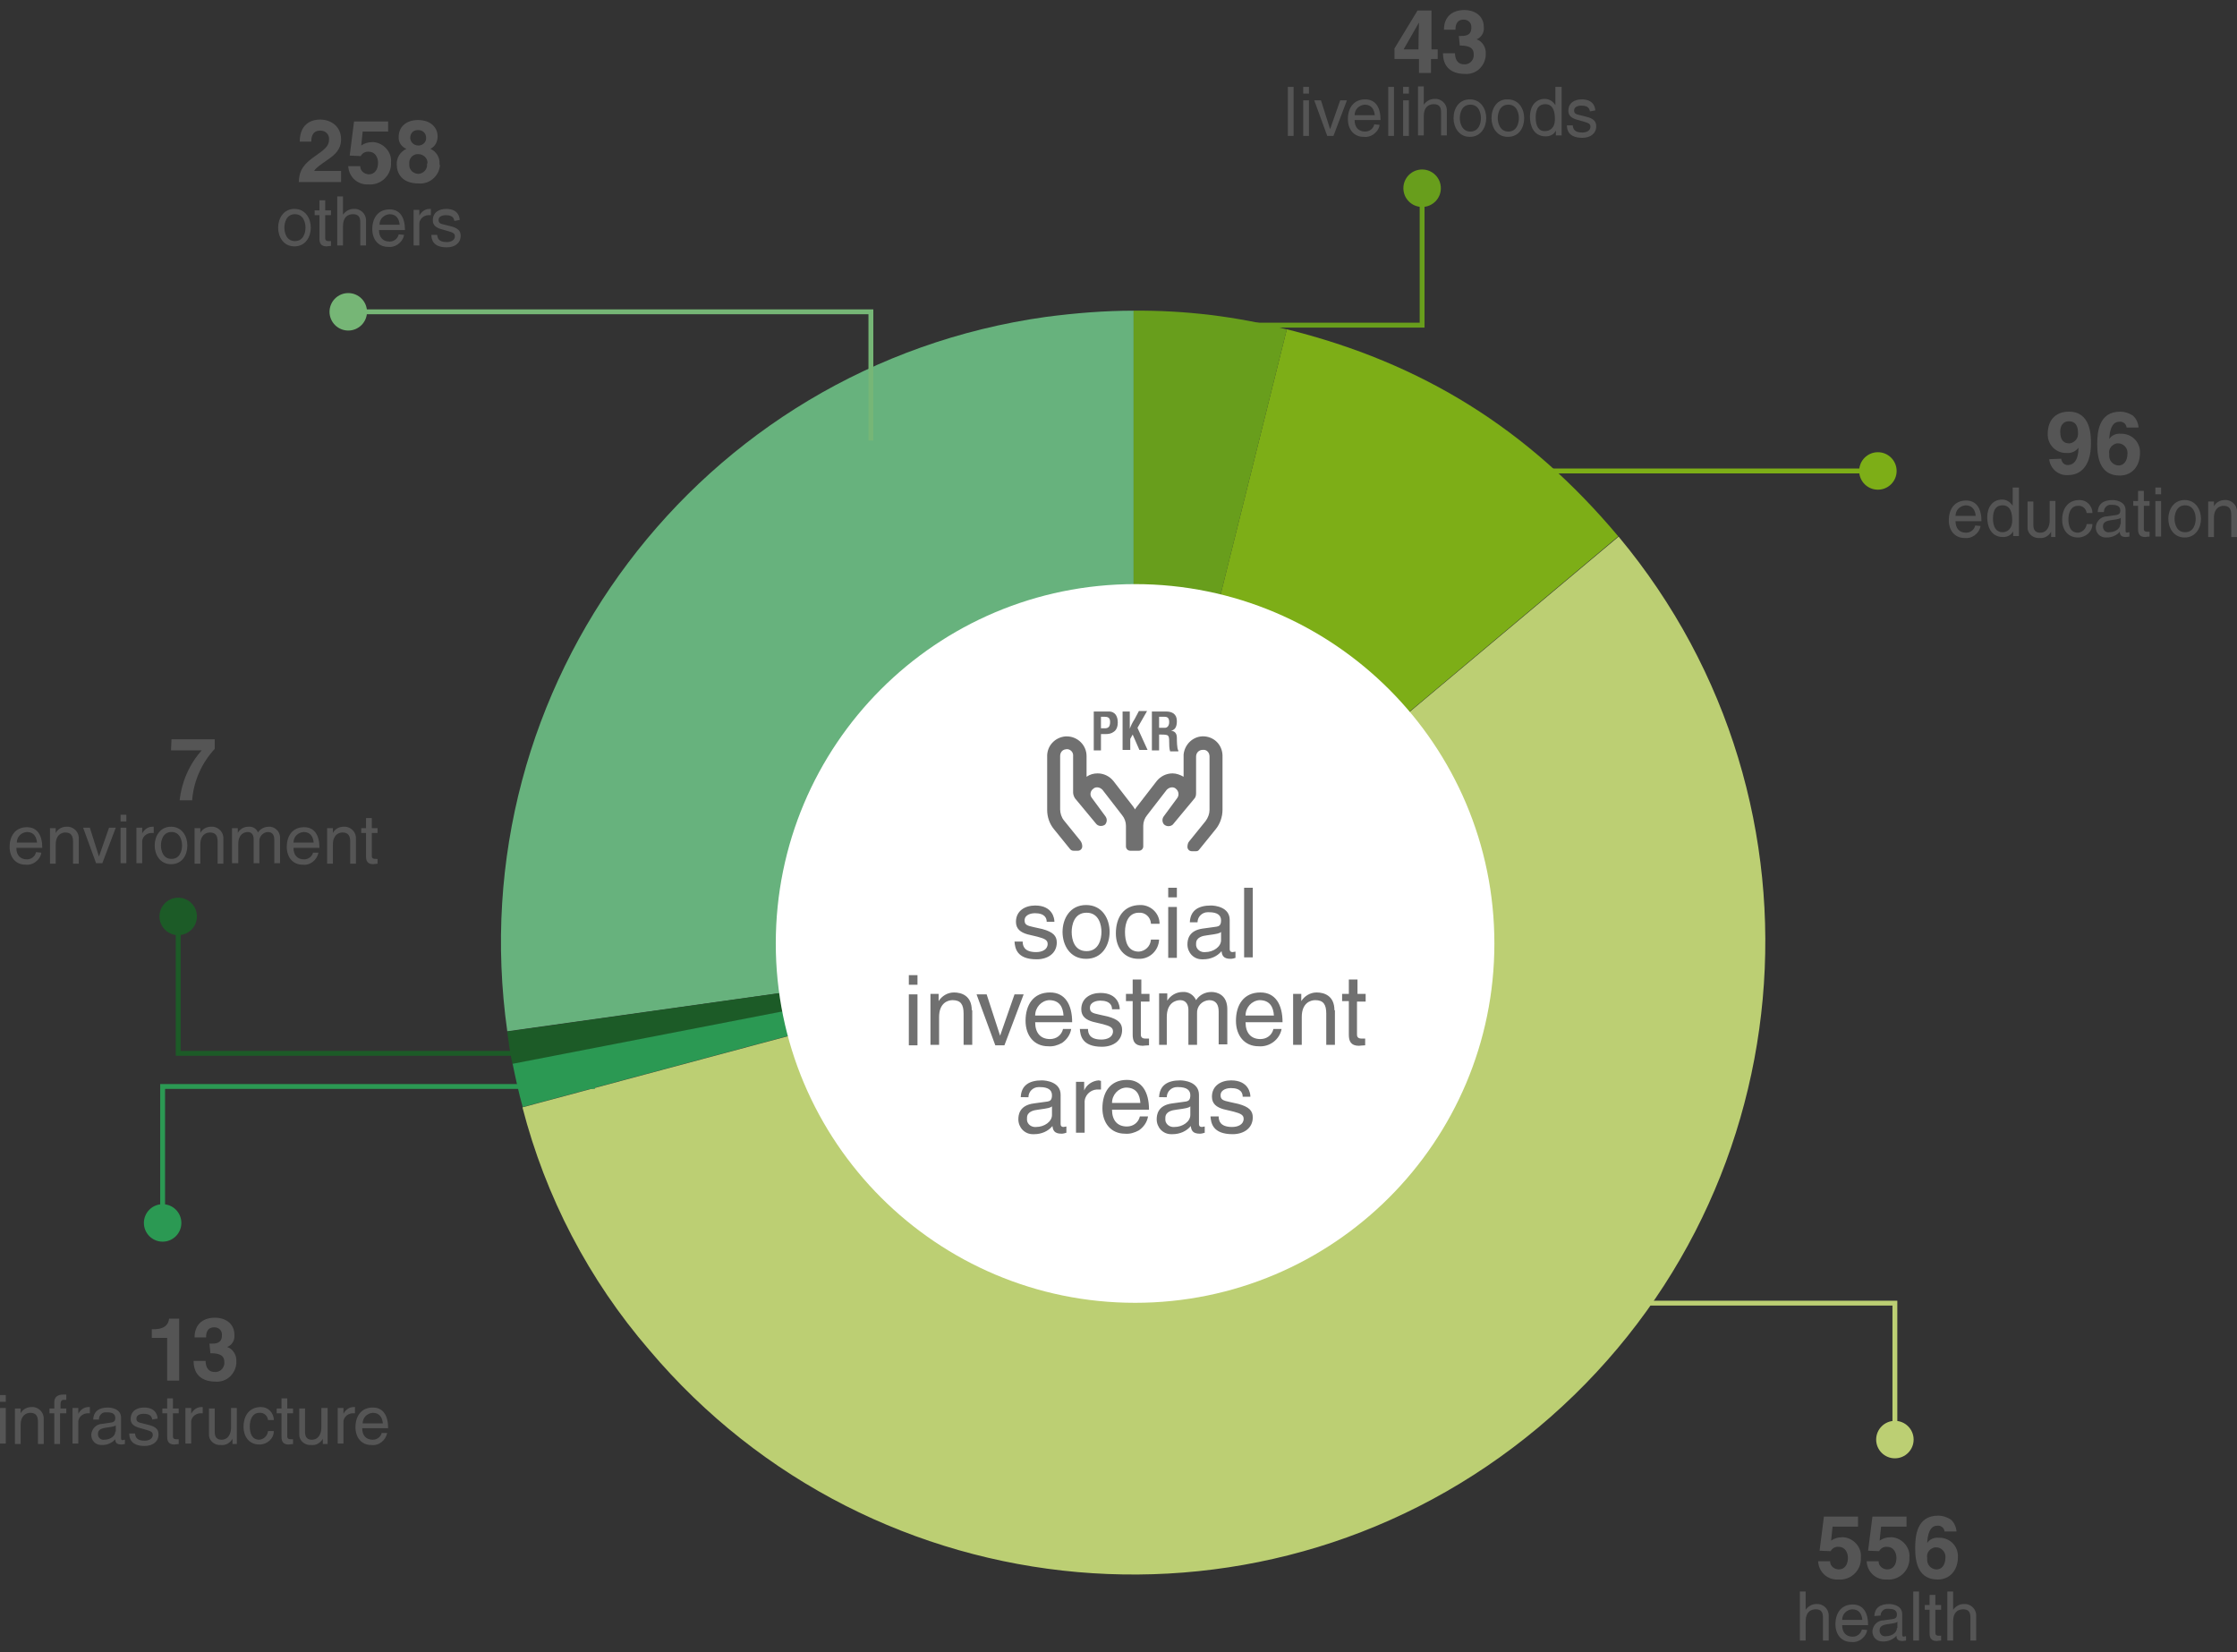 <?xml version="1.0" encoding="utf-8"?>
<!-- Generator: Adobe Illustrator 25.2.3, SVG Export Plug-In . SVG Version: 6.00 Build 0)  -->
<svg version="1.1" id="Layer_1" xmlns="http://www.w3.org/2000/svg" xmlns:xlink="http://www.w3.org/1999/xlink" x="0px" y="0px"
	 viewBox="0 0 465.7 343.9" style="enable-background:new 0 0 465.7 343.9;" xml:space="preserve">
<rect x="0" y="0" width="465.7" height="343.9" fill="#333333" stroke="none"/>
<style type="text/css">
	.st0{fill:#67B27D;}
	.st1{fill:#1C5B27;}
	.st2{fill:#2B9953;}
	.st3{fill:#BCCF73;}
	.st4{fill:#7DAE17;}
	.st5{fill:#689E1C;}
	.st6{fill:#FFFFFF;}
	.st7{fill:#707070;}
	.st8{fill:#555555;}
	.st9{fill:none;stroke:#689E1C;stroke-width:1.011;stroke-miterlimit:4.045;}
	.st10{fill:none;stroke:#76B676;stroke-width:1.011;stroke-miterlimit:4.045;}
	.st11{fill:#76B676;}
	.st12{fill:none;stroke:#7DAE17;stroke-width:1.011;stroke-miterlimit:4.045;}
	.st13{fill:none;stroke:#2B9953;stroke-width:1.011;stroke-miterlimit:4.045;}
	.st14{fill:none;stroke:#1C5B27;stroke-width:1.011;stroke-miterlimit:4.045;}
	.st15{fill:none;stroke:#BCCF73;stroke-width:1.011;stroke-miterlimit:4.045;}
</style>
<g>
	<g id="Group_1551" transform="translate(-4378.198 -7754.214)">
		<g id="Group_1539" transform="translate(4481.305 7815.984)">
			<g id="Group_349" transform="translate(0 0)">
				<g id="Group_348">
					<path id="Path_6920" class="st0" d="M132.9,134.6L2.5,152.9C-7.7,80.9,42.5,14.3,114.6,4.2c0,0,0,0,0,0
						c6.1-0.8,12.2-1.3,18.3-1.3L132.9,134.6z"/>
				</g>
			</g>
			<g id="Group_351" transform="translate(1.284 130.266)">
				<g id="Group_350">
					<path id="Path_6921" class="st1" d="M131.6,4.3L2.3,29.5c-0.6-2.9-0.7-3.9-1.1-6.8L131.6,4.3z"/>
				</g>
			</g>
			<g id="Group_353" transform="translate(2.41 130.266)">
				<g id="Group_352">
					<path id="Path_6922" class="st2" d="M130.5,4.3L3.3,38.4c-0.8-2.8-1.5-6.1-2.1-9L130.5,4.3z"/>
				</g>
			</g>
			<g id="Group_355" transform="translate(4.455 46.531)">
				<g id="Group_354">
					<path id="Path_6923" class="st3" d="M128.4,88.1L229.4,3.4c46.6,55.9,39,138.9-16.8,185.5c-55.6,46.4-138.3,39.1-185-16.2
						C15,158.1,6,140.8,1.2,122.2L128.4,88.1z"/>
				</g>
			</g>
			<g id="Group_357" transform="translate(130.281 3.87)">
				<g id="Group_356">
					<path id="Path_6924" class="st4" d="M2.6,130.7L34.5,2.9c28.2,7,50.3,20.8,69,43.1L2.6,130.7z"/>
				</g>
			</g>
			<g id="Group_359" transform="translate(130.281 0)">
				<g id="Group_358">
					<path id="Path_6925" class="st5" d="M2.6,134.6V2.9c10.7-0.1,21.5,1.2,31.9,3.9L2.6,134.6z"/>
				</g>
			</g>
		</g>
		<path id="Path_32375" class="st6" d="M4614.5,7875.8c41.3,0,74.8,33.5,74.8,74.8s-33.5,74.8-74.8,74.8s-74.8-33.5-74.8-74.8
			S4573.1,7875.8,4614.5,7875.8z"/>
		<path id="Path_32376" class="st7" d="M4597.7,7946c0-0.5-0.3-3.3-4-3.3c-2.1,0-4,1.1-4,3.4c0,1.5,1,2.2,2.4,2.6l2.1,0.5
			c1.5,0.4,2.1,0.7,2.1,1.5c0,1.2-1.2,1.7-2.4,1.7c-2.5,0-2.8-1.3-2.8-2.2h-1.7c0.1,1.3,0.4,3.7,4.6,3.7c2.4,0,4.2-1.3,4.2-3.5
			c0-1.4-0.8-2.2-3-2.8l-1.8-0.4c-1.4-0.3-1.9-0.5-1.9-1.4c0-1.3,1.6-1.5,2.1-1.5c2.2,0,2.5,1.1,2.5,1.8H4597.7z M4599.4,7948.2
			c0,2.7,1.5,5.6,4.9,5.6s4.9-2.9,4.9-5.6c0-2.7-1.5-5.6-4.9-5.6S4599.4,7945.5,4599.4,7948.2z M4601.3,7948.2c0-1.4,0.5-4,3.1-4
			s3.1,2.6,3.1,4c0,1.4-0.5,4-3.1,4S4601.3,7949.7,4601.3,7948.2z M4619.6,7946.5c0-2.1-1.7-3.8-3.8-3.9c-0.1,0-0.1,0-0.2,0
			c-3.5,0-5.1,2.6-5.1,5.9c0,3.1,1.8,5.3,4.7,5.3c2.3,0.1,4.2-1.7,4.3-4h-1.7c-0.1,1.4-1.2,2.4-2.5,2.5c-2.4,0-2.9-2.2-2.9-4.1
			c0-1.9,0.7-4,2.9-4c1.3-0.1,2.4,0.9,2.5,2.2c0,0,0,0,0,0.1H4619.6z M4623.2,7943h-1.8v10.6h1.8V7943z M4623.2,7941v-2h-1.8v2
			H4623.2z M4627.5,7946.2c0-1.2,1-2.1,2.1-2.1c0.1,0,0.2,0,0.3,0c1.7,0,2.5,0.6,2.5,1.7c0,1.1-0.5,1.2-0.9,1.3l-2.9,0.4
			c-3,0.4-3.2,2.4-3.2,3.3c0,1.7,1.3,3.1,3,3.1c0.1,0,0.2,0,0.3,0c1.5,0,2.9-0.6,3.8-1.7c0.1,0.8,0.3,1.6,1.9,1.6
			c0.3,0,0.7-0.1,1-0.2v-1.3c-0.2,0-0.4,0.1-0.6,0.1c-0.4,0-0.6-0.2-0.6-0.6v-6.1c0-2.7-3.1-3-3.9-3c-2.6,0-4.3,1-4.4,3.5H4627.5z
			 M4632.4,7949.9c0,1.4-1.6,2.5-3.3,2.5c-0.9,0.1-1.8-0.5-1.9-1.4c0-0.1,0-0.3,0-0.4c0-1.3,1.4-1.6,2.3-1.7
			c2.2-0.3,2.6-0.4,2.9-0.7V7949.9z M4639,7939h-1.8v14.5h1.8V7939z M4569.2,7961.2h-1.8v10.6h1.8V7961.2z M4569.2,7959.2v-2h-1.8v2
			H4569.2z M4580.5,7964.5c0-3-2.1-3.7-3.7-3.7c-1.3,0-2.5,0.7-3.2,1.8h0v-1.5h-1.7v10.6h1.8v-5.8c0-2.9,1.8-3.5,2.8-3.5
			c1.7,0,2.3,0.9,2.3,2.8v6.5h1.8V7964.5z M4586.4,7969.8L4586.4,7969.8l-2.8-8.6h-2.1l3.9,10.6h1.9l4-10.6h-1.9L4586.4,7969.8z
			 M4599.5,7968.4c-0.3,1.3-1.4,2.1-2.7,2.1c-2,0-3.1-1.3-3.1-3.5h7.7c0-3.7-1.5-6.2-4.6-6.2c-3.5,0-5.1,2.6-5.1,5.9
			c0,3.1,1.8,5.3,4.7,5.3c1,0.1,2-0.2,2.9-0.7c1-0.7,1.7-1.7,1.9-2.9H4599.5z M4593.7,7965.6c0-1.7,1.3-3.1,2.9-3.2
			c2.2,0,2.9,1.5,3,3.2H4593.7z M4611.3,7964.2c0-0.5-0.3-3.3-4-3.3c-2.1,0-4,1.1-4,3.4c0,1.5,1,2.2,2.4,2.6l2.1,0.5
			c1.5,0.4,2.1,0.7,2.1,1.5c0,1.2-1.2,1.7-2.4,1.7c-2.5,0-2.8-1.3-2.8-2.2h-1.7c0.1,1.3,0.4,3.7,4.6,3.7c2.4,0,4.2-1.3,4.2-3.5
			c0-1.4-0.8-2.2-3-2.8l-1.8-0.4c-1.4-0.3-1.9-0.5-1.9-1.4c0-1.3,1.6-1.5,2.1-1.5c2.2,0,2.5,1.1,2.5,1.8H4611.3z M4617.5,7962.6
			v-1.5h-1.7v-3h-1.8v3h-1.4v1.5h1.4v7c0,1.3,0.4,2.3,2.1,2.3c0.2,0,0.7-0.1,1.3-0.1v-1.4h-0.6c-0.4,0-1.1,0-1.1-0.8v-6.9H4617.5z
			 M4619.3,7971.7h1.8v-5.8c0-2.9,1.8-3.5,2.8-3.5c1.3,0,1.7,1.1,1.7,2v7.3h1.8v-6.5c-0.1-1.5,1-2.7,2.5-2.8c1.5,0,2,1,2,2.4v6.8
			h1.8v-7.3c0-3-2.1-3.6-3.3-3.6c-1.3,0-2.5,0.6-3.2,1.7c-0.5-1.1-1.6-1.8-2.8-1.7c-1.3,0-2.5,0.7-3.2,1.8h0v-1.5h-1.7V7971.7z
			 M4643.3,7968.4c-0.3,1.3-1.4,2.1-2.7,2.1c-2,0-3.1-1.3-3.1-3.5h7.7c0-3.7-1.5-6.2-4.6-6.2c-3.5,0-5.1,2.6-5.1,5.9
			c0,3.1,1.8,5.3,4.7,5.3c2.3,0.2,4.4-1.4,4.8-3.6H4643.3z M4637.5,7965.6c0-1.7,1.3-3.1,2.9-3.2c2.2,0,2.9,1.5,3,3.2H4637.5z
			 M4656,7964.5c0-3-2.1-3.7-3.7-3.7c-1.3,0-2.5,0.7-3.2,1.8h0v-1.5h-1.7v10.6h1.8v-5.8c0-2.9,1.8-3.5,2.8-3.5
			c1.7,0,2.3,0.9,2.3,2.8v6.5h1.8V7964.5z M4662.5,7962.6v-1.5h-1.7v-3h-1.8v3h-1.4v1.5h1.4v7c0,1.3,0.4,2.3,2.1,2.3
			c0.2,0,0.7-0.1,1.3-0.1v-1.4h-0.6c-0.4,0-1.1,0-1.1-0.8v-6.9H4662.5z M4592.3,7982.6c0-1.2,1-2.1,2.1-2.1c0.1,0,0.2,0,0.3,0
			c1.7,0,2.5,0.6,2.5,1.7c0,1.1-0.5,1.2-0.9,1.3l-2.9,0.4c-3,0.4-3.2,2.4-3.2,3.3c0,1.7,1.3,3.1,3,3.1c0.1,0,0.2,0,0.3,0
			c1.5,0,2.9-0.6,3.8-1.7c0.1,0.8,0.3,1.6,1.9,1.6c0.3,0,0.7-0.1,1-0.2v-1.3c-0.2,0-0.4,0.1-0.6,0.1c-0.4,0-0.6-0.2-0.6-0.6v-6.1
			c0-2.7-3.1-3-3.9-3c-2.6,0-4.3,1-4.4,3.5H4592.3z M4597.2,7986.3c0,1.4-1.6,2.5-3.3,2.5c-0.9,0.1-1.8-0.5-1.9-1.4
			c0-0.1,0-0.3,0-0.5c0-1.3,1.4-1.6,2.3-1.7c2.2-0.3,2.6-0.4,2.9-0.7V7986.3z M4604,7983.8c-0.1-1.5,1.1-2.7,2.5-2.8
			c0.1,0,0.1,0,0.2,0h0.7v-1.8c-0.2,0-0.3-0.1-0.5-0.1c-1.3,0.1-2.5,0.9-3,2.1h0v-1.8h-1.7v10.6h1.8V7983.8z M4615.5,7986.6
			c-0.3,1.3-1.4,2.1-2.7,2.1c-2,0-3.1-1.3-3.1-3.5h7.7c0-3.7-1.5-6.2-4.6-6.2c-3.5,0-5.1,2.6-5.1,5.9c0,3.1,1.8,5.3,4.7,5.3
			c1,0.1,2-0.2,2.9-0.7c1-0.7,1.7-1.7,1.9-2.9H4615.5z M4609.7,7983.8c0-1.7,1.3-3.1,2.9-3.2c2.2,0,2.9,1.5,3,3.2H4609.7z
			 M4621.1,7982.6c0-1.2,1-2.1,2.1-2.1c0.1,0,0.2,0,0.3,0c1.7,0,2.5,0.6,2.5,1.7c0,1.1-0.5,1.2-0.9,1.3l-2.9,0.4
			c-3,0.4-3.2,2.4-3.2,3.3c0,1.7,1.3,3.1,3,3.1c0.1,0,0.2,0,0.3,0c1.5,0,2.9-0.6,3.8-1.7c0.1,0.8,0.3,1.6,1.9,1.6
			c0.3,0,0.7-0.1,1-0.2v-1.3c-0.2,0-0.4,0.1-0.6,0.1c-0.4,0-0.6-0.2-0.6-0.6v-6.1c0-2.7-3.1-3-3.9-3c-2.6,0-4.3,1-4.4,3.5H4621.1z
			 M4626,7986.3c0,1.4-1.6,2.5-3.3,2.5c-0.9,0.1-1.8-0.5-1.9-1.4c0-0.1,0-0.3,0-0.5c0-1.3,1.4-1.6,2.3-1.7c2.2-0.3,2.6-0.4,2.9-0.7
			V7986.3z M4638.5,7982.4c0-0.5-0.3-3.3-4-3.3c-2.1,0-4,1.1-4,3.4c0,1.5,1,2.2,2.4,2.6l2.1,0.5c1.5,0.4,2.1,0.7,2.1,1.5
			c0,1.2-1.2,1.7-2.4,1.7c-2.5,0-2.8-1.3-2.8-2.2h-1.7c0.1,1.3,0.4,3.7,4.6,3.7c2.4,0,4.2-1.3,4.2-3.5c0-1.4-0.8-2.2-3-2.8l-1.8-0.4
			c-1.4-0.3-1.9-0.5-1.9-1.4c0-1.3,1.6-1.5,2.1-1.5c2.2,0,2.5,1.1,2.5,1.8H4638.5z"/>
		<path id="Path_32377" class="st7" d="M4629,7907.5c-2.3-0.2-4.2,1.6-4.4,3.8c0,0.1,0,0.2,0,0.3c0,0,0,2.2,0,4.3
			c-0.7-0.4-1.5-0.7-2.3-0.7c-1.3,0-2.5,0.6-3.3,1.6l-4.1,5.3c-0.2,0.2-0.3,0.4-0.4,0.6c-0.1-0.2-0.3-0.4-0.4-0.6l-4.1-5.3
			c-0.8-1-2-1.6-3.3-1.6c-0.8,0-1.6,0.2-2.3,0.7c0-2.1,0-4.3,0-4.3c0-2.3-1.9-4.1-4.1-4.1c-0.1,0-0.2,0-0.3,0
			c-2.2,0.2-3.9,2-3.8,4.3v11c0,1.5,0.5,2.9,1.4,4l3.4,4.2c0.2,0.2,0.4,0.3,0.7,0.3h0.9c0.5,0,0.9-0.4,0.9-0.9
			c0-0.4-0.1-0.8-0.4-1.2l-3.4-4.2c-0.5-0.6-0.8-1.5-0.8-2.3v-11.1c0-0.7,0.4-1.3,1.1-1.4c0.7-0.2,1.5,0.3,1.6,1.1
			c0,0.1,0,0.2,0,0.3c0,0,0,5.8,0,7.6c0,0.4,0.2,0.9,0.4,1.2l4.4,5.3c0.4,0.5,1.2,0.6,1.8,0.2c0,0,0.1-0.1,0.1-0.1
			c0.4-0.5,0.4-1.2,0-1.7l-2.8-3.8c-0.5-0.6-0.3-1.5,0.3-1.9c0.2-0.2,0.5-0.3,0.8-0.3c0.4,0,0.8,0.2,1.1,0.5l4.1,5.3
			c0.5,0.6,0.8,1.4,0.8,2.2v4.3c0,0.5,0.4,0.9,0.9,0.9h1.8c0.5,0,0.9-0.4,0.9-0.9v-4.3c0-0.8,0.3-1.6,0.8-2.2l4.1-5.3
			c0.3-0.3,0.7-0.5,1.1-0.5c0.3,0,0.6,0.1,0.8,0.3c0.6,0.5,0.7,1.3,0.3,1.9c0,0,0,0,0,0l-2.8,3.8c-0.4,0.5-0.4,1.2,0,1.7
			c0.5,0.5,1.3,0.5,1.8,0.1c0,0,0.1-0.1,0.1-0.1l4.4-5.3c0.3-0.3,0.4-0.7,0.4-1.2c0-1.8,0-7.6,0-7.6c0-0.8,0.6-1.4,1.4-1.4
			c0.1,0,0.2,0,0.3,0c0.7,0.1,1.1,0.7,1.1,1.4v11.1c0,0.8-0.3,1.6-0.8,2.3l-3.4,4.2c-0.3,0.3-0.4,0.8-0.4,1.2c0,0.5,0.4,0.9,0.9,0.9
			h0.9c0.3,0,0.5-0.1,0.7-0.4l3.4-4.2c0.9-1.1,1.4-2.6,1.4-4v-11C4632.8,7909.5,4631.2,7907.7,4629,7907.5L4629,7907.5z"/>
		<path id="Path_32378" class="st8" d="M4670.4,7764.5l3.2-5.6h0c0,0.4-0.1,2.4-0.1,5.6H4670.4z M4677.6,7764.5h-1.4v-8.1h-2.9
			l-4.8,7.9v2.2h5.1v2.9h2.5v-2.9h1.4V7764.5z M4682.1,7763.7c1.2,0,2.9,0.1,2.9,1.8c0.1,1-0.6,2-1.7,2.1c-0.1,0-0.2,0-0.3,0
			c-1.7,0-1.9-1.6-1.9-2.3l0,0h-2.5c0,4,3.3,4.3,4.5,4.3c2.3,0.2,4.2-1.5,4.4-3.8c0-0.1,0-0.2,0-0.4c0.1-1.3-0.7-2.6-1.9-3v0
			c1-0.4,1.6-1.4,1.5-2.5c0-2.7-2.3-3.6-4-3.6c-2.9,0-4.3,1.7-4.3,4.1h2.4c0-0.5,0-2.1,1.7-2.1c0.9,0,1.6,0.6,1.6,1.5
			c0,0.1,0,0.1,0,0.2c0,1.7-1.4,1.7-2.2,1.7h-0.4L4682.1,7763.7z M4647.5,7772.3h-1.2v10.2h1.2V7772.3z M4650.7,7775.1h-1.2v7.4h1.2
			V7775.1z M4650.7,7773.7v-1.4h-1.2v1.4H4650.7z M4655.1,7781.1L4655.1,7781.1l-1.9-6h-1.4l2.7,7.4h1.3l2.8-7.4h-1.4L4655.1,7781.1
			z M4664.3,7780.1c-0.2,0.9-1,1.5-1.9,1.5c-1.4,0-2.2-0.9-2.2-2.4h5.4c0-2.6-1-4.3-3.2-4.3c-2.4,0-3.6,1.8-3.6,4.1
			c0,2.1,1.2,3.7,3.3,3.7c0.7,0.1,1.4-0.1,2-0.5c0.7-0.5,1.2-1.2,1.3-2L4664.3,7780.1z M4660.2,7778.2c0-1.2,0.9-2.1,2.1-2.2
			c1.5,0,2,1.1,2.1,2.2H4660.2z M4668.4,7772.3h-1.2v10.2h1.2V7772.3z M4671.5,7775.1h-1.2v7.4h1.2L4671.5,7775.1z M4671.5,7773.7
			v-1.4h-1.2v1.4H4671.5z M4679.4,7777.4c0.1-1.3-0.8-2.4-2.1-2.6c-0.2,0-0.3,0-0.5,0c-0.9,0-1.7,0.5-2.2,1.2h0v-3.8h-1.2v10.2h1.2
			v-4c0-1.9,1-2.5,2.1-2.5c1.2,0,1.5,0.7,1.5,1.7v4.8h1.2V7777.4z M4680.8,7778.8c0,1.9,1.1,3.9,3.4,3.9s3.4-2,3.4-3.9
			s-1.1-3.9-3.4-3.9S4680.8,7776.8,4680.8,7778.8z M4682.1,7778.8c0-1,0.4-2.8,2.2-2.8s2.2,1.8,2.2,2.8c0,1-0.4,2.8-2.2,2.8
			S4682.1,7779.7,4682.1,7778.8z M4688.7,7778.8c0,1.9,1.1,3.9,3.4,3.9c2.4,0,3.4-2,3.4-3.9s-1.1-3.9-3.4-3.9
			C4689.8,7774.8,4688.7,7776.8,4688.7,7778.8z M4690,7778.8c0-1,0.4-2.8,2.2-2.8c1.8,0,2.2,1.8,2.2,2.8c0,1-0.4,2.8-2.2,2.8
			C4690.4,7781.6,4690,7779.7,4690,7778.8L4690,7778.8z M4703.2,7772.3h-1.2v3.7l0,0.1c-0.5-0.8-1.3-1.3-2.2-1.3
			c-2,0-3.1,1.6-3.1,3.7c0,1.8,0.7,4.1,3.3,4.1c0.9,0,1.7-0.4,2.1-1.2h0v1h1.2V7772.3z M4697.9,7778.7c0-0.9,0.1-2.8,2-2.8
			c1.8,0,2,1.9,2,3.1c0,2-1.2,2.5-2,2.5C4698.5,7781.6,4697.9,7780.4,4697.9,7778.7L4697.9,7778.7z M4710.3,7777.2
			c0-0.4-0.2-2.3-2.8-2.3c-1.5,0-2.8,0.7-2.8,2.4c0,1,0.7,1.5,1.7,1.8l1.4,0.4c1.1,0.3,1.5,0.5,1.5,1.1c0,0.8-0.8,1.2-1.7,1.2
			c-1.8,0-1.9-0.9-2-1.5h-1.2c0,0.9,0.3,2.6,3.2,2.6c1.7,0,2.9-0.9,2.9-2.4c0-1-0.5-1.6-2.1-2l-1.2-0.3c-1-0.2-1.3-0.4-1.3-1
			c0-0.9,1.1-1,1.5-1c1.6,0,1.7,0.8,1.8,1.2L4710.3,7777.2z"/>
		<path id="Path_32379" class="st8" d="M4807.1,7844.1c0-1.9,1.2-2.2,1.8-2.2c1.3,0,1.9,0.9,1.9,2.4c0.1,1.1-0.6,2-1.7,2.2
			c-0.1,0-0.1,0-0.2,0C4808.1,7846.5,4807.1,7846.1,4807.1,7844.1z M4804.8,7849.8c0.2,2,2,3.5,4,3.3c2.3,0,4.7-1.6,4.7-6.6
			c0-1.8-0.1-6.6-4.6-6.6c-2.5,0-4.4,1.5-4.4,4.6c-0.1,2.1,1.5,3.9,3.6,4c0.1,0,0.2,0,0.3,0c1,0.1,1.9-0.3,2.5-1.1l0,0
			c0,2.7-1.1,3.6-2.1,3.6c-0.8,0.1-1.4-0.5-1.5-1.3c0,0,0,0,0,0v0L4804.8,7849.8z M4823.4,7843.1c-0.1-0.9-0.5-1.8-1.2-2.4
			c-0.8-0.5-1.7-0.8-2.6-0.8c-4.5,0-4.8,4.3-4.8,6.8c0,3.2,0.8,6.5,4.7,6.5c2.5,0,4.2-1.9,4.2-4.7c0.1-2.1-1.5-3.9-3.7-4
			c-0.1,0-0.2,0-0.3,0c-0.9-0.1-1.9,0.3-2.4,1.1l0,0c0.1-1.7,0.5-3.6,2.1-3.6c0.7-0.1,1.4,0.4,1.5,1.1c0,0,0,0.1,0,0.1H4823.4z
			 M4821.1,7848.6c0,1.7-0.9,2.5-1.8,2.5c-1.2,0-2.1-1-2-2.2c0-0.1,0-0.1,0-0.2c-0.2-1.1,0.6-2,1.6-2.2c0.1,0,0.2,0,0.3,0
			c1,0,1.9,0.9,1.9,1.9C4821.1,7848.4,4821.1,7848.5,4821.1,7848.6z M4789.4,7863.6c-0.2,0.9-1,1.5-1.9,1.5c-1.4,0-2.2-0.9-2.2-2.4
			h5.4c0-2.6-1-4.3-3.2-4.3c-2.4,0-3.6,1.8-3.6,4.1c0,2.1,1.2,3.7,3.3,3.7c0.7,0.1,1.4-0.1,2-0.5c0.7-0.5,1.2-1.2,1.3-2
			L4789.4,7863.6z M4785.3,7861.6c0-1.2,0.9-2.1,2.1-2.2c1.5,0,2,1.1,2.1,2.2H4785.3z M4798.4,7855.7h-1.2v3.7l0,0.1
			c-0.5-0.8-1.3-1.3-2.2-1.3c-2,0-3.1,1.6-3.1,3.7c0,1.8,0.7,4.1,3.3,4.1c0.9,0,1.7-0.4,2.1-1.2h0v1h1.2V7855.7z M4793.1,7862.2
			c0-0.9,0.1-2.8,2-2.8c1.8,0,2,1.9,2,3.1c0,2-1.2,2.5-2,2.5C4793.7,7865,4793.1,7863.8,4793.1,7862.2z M4806.1,7865.9v-7.4h-1.2
			v4.1c0,1.1-0.5,2.5-2,2.5c-0.8,0-1.4-0.4-1.4-1.6v-4.9h-1.2v5.3c-0.1,1.2,0.9,2.2,2.1,2.3c0.1,0,0.2,0,0.4,0
			c1,0.1,1.9-0.4,2.4-1.3l0,0v1.1H4806.1z M4813.8,7861c0-1.5-1.2-2.7-2.6-2.7c0,0-0.1,0-0.1,0c-2.4,0-3.6,1.8-3.6,4.1
			c0,2.1,1.2,3.7,3.3,3.7c1.6,0,3-1.2,3-2.8h-1.2c-0.1,0.9-0.8,1.7-1.8,1.8c-1.7,0-2-1.6-2-2.8c0-1.3,0.5-2.8,2-2.8
			c0.9-0.1,1.7,0.6,1.8,1.5c0,0,0,0,0,0H4813.8z M4816.2,7860.7c0-0.8,0.7-1.5,1.5-1.4c0.1,0,0.1,0,0.2,0c1.2,0,1.7,0.4,1.7,1.2
			c0,0.7-0.4,0.8-0.7,0.9l-2.1,0.3c-1.2,0-2.2,1-2.3,2.2c0,0,0,0.1,0,0.1c0,1.2,0.9,2.1,2.1,2.1c0.1,0,0.1,0,0.2,0
			c1,0,2-0.4,2.7-1.2c0,0.6,0.2,1.1,1.3,1.1c0.2,0,0.5-0.1,0.7-0.1v-0.9c-0.1,0-0.3,0-0.4,0.1c-0.3,0-0.4-0.1-0.4-0.4v-4.3
			c0-1.9-2.2-2.1-2.7-2.1c-1.8,0-3,0.7-3.1,2.5H4816.2z M4819.6,7863.3c0,1-1.1,1.7-2.3,1.7c-0.6,0.1-1.2-0.3-1.3-1
			c0-0.1,0-0.2,0-0.3c0-0.9,1-1.1,1.6-1.2c1.5-0.2,1.9-0.3,2.1-0.5V7863.3z M4825.7,7859.5v-1h-1.2v-2.1h-1.2v2.1h-1v1h1v4.9
			c0,0.9,0.3,1.6,1.5,1.6c0.1,0,0.5-0.1,0.9-0.1v-1h-0.4c-0.3,0-0.8,0-0.8-0.6v-4.8H4825.7z M4828.1,7858.5h-1.2v7.4h1.2V7858.5z
			 M4828.1,7857.1v-1.4h-1.2v1.4H4828.1z M4829.6,7862.2c0,1.9,1.1,3.9,3.4,3.9s3.4-2,3.4-3.9s-1.1-3.9-3.4-3.9
			S4829.6,7860.3,4829.6,7862.2z M4830.9,7862.2c0-1,0.4-2.8,2.2-2.8s2.2,1.8,2.2,2.8c0,1-0.4,2.8-2.2,2.8
			S4830.9,7863.2,4830.9,7862.2z M4843.9,7860.9c0.1-1.3-0.8-2.4-2.1-2.6c-0.2,0-0.3,0-0.5,0c-0.9,0-1.8,0.5-2.2,1.3h0v-1h-1.2v7.4
			h1.2v-4c0-2,1.2-2.5,2-2.5c1.2,0,1.6,0.7,1.6,1.9v4.6h1.2V7860.9z"/>
		<path id="Path_32380" class="st8" d="M4409.9,8032.7h3.1v8.9h2.5v-12.9h-2.1c-0.1,1-0.7,2.2-3.2,2.2h-0.4V8032.7z M4422,8035.9
			c1.2,0,2.9,0.1,2.9,1.8c0.1,1-0.6,2-1.7,2.1c-0.1,0-0.2,0-0.3,0c-1.7,0-1.9-1.6-1.9-2.3l0,0h-2.5c0,4,3.3,4.3,4.5,4.3
			c2.3,0.2,4.2-1.5,4.4-3.8c0-0.1,0-0.2,0-0.4c0.1-1.3-0.7-2.6-1.9-3v0c1-0.4,1.6-1.4,1.5-2.5c0-2.7-2.3-3.6-4-3.6
			c-2.9,0-4.3,1.7-4.3,4.1h2.4c0-0.5,0-2.1,1.7-2.1c0.9,0,1.6,0.6,1.6,1.5c0,0.1,0,0.1,0,0.2c0,1.7-1.4,1.7-2.2,1.7h-0.4
			L4422,8035.9z M4379.4,8047.3h-1.2v7.4h1.2L4379.4,8047.3z M4379.4,8046v-1.4h-1.2v1.4H4379.4z M4387.3,8049.7
			c0.1-1.3-0.8-2.4-2.1-2.6c-0.2,0-0.3,0-0.5,0c-0.9,0-1.8,0.5-2.2,1.3h0v-1h-1.2v7.4h1.2v-4c0-2,1.2-2.5,2-2.5
			c1.2,0,1.6,0.7,1.6,1.9v4.6h1.2V8049.7z M4392,8048.4v-1h-1.2v-0.9c0-0.6,0.2-0.9,0.7-0.9c0.2,0,0.4,0,0.5,0v-1.1
			c-0.2,0-0.4,0-0.6,0c-1.2,0-1.9,0.5-1.9,1.6v1.3h-1v1h1v6.4h1.2v-6.4H4392z M4394.5,8050.4c-0.1-1,0.7-1.9,1.8-2c0,0,0.1,0,0.1,0
			h0.5v-1.3c-0.1,0-0.2,0-0.3,0c-0.9,0-1.7,0.6-2.1,1.4h0v-1.2h-1.2v7.4h1.2V8050.4z M4398.8,8049.6c0-0.8,0.7-1.5,1.5-1.4
			c0.1,0,0.1,0,0.2,0c1.2,0,1.7,0.4,1.7,1.2c0,0.7-0.4,0.8-0.7,0.9l-2,0.3c-1.2,0-2.2,1-2.3,2.2c0,0,0,0.1,0,0.1
			c0,1.2,0.9,2.1,2.1,2.1c0.1,0,0.1,0,0.2,0c1,0,2-0.4,2.7-1.2c0,0.6,0.2,1.1,1.3,1.1c0.2,0,0.5-0.1,0.7-0.1v-0.9
			c-0.1,0-0.3,0-0.4,0.1c-0.3,0-0.4-0.1-0.4-0.4v-4.3c0-1.9-2.2-2.1-2.7-2.1c-1.8,0-3,0.7-3.1,2.5H4398.8z M4402.2,8052.2
			c0,1-1.1,1.7-2.3,1.7c-0.6,0.1-1.2-0.3-1.3-1c0-0.1,0-0.2,0-0.3c0-0.9,1-1.1,1.6-1.2c1.5-0.2,1.9-0.3,2.1-0.5V8052.2z
			 M4411,8049.5c0-0.4-0.2-2.3-2.8-2.3c-1.5,0-2.8,0.7-2.8,2.4c0,1,0.7,1.5,1.7,1.8l1.4,0.4c1.1,0.3,1.5,0.5,1.5,1.1
			c0,0.8-0.8,1.2-1.7,1.2c-1.8,0-1.9-0.9-2-1.5h-1.2c0,0.9,0.3,2.6,3.2,2.6c1.7,0,2.9-0.9,2.9-2.4c0-1-0.5-1.6-2.1-2l-1.2-0.3
			c-1-0.2-1.3-0.4-1.3-1c0-0.9,1.1-1,1.5-1c1.6,0,1.7,0.8,1.8,1.2L4411,8049.5z M4415.4,8048.4v-1h-1.2v-2.1h-1.2v2.1h-1v1h1v4.9
			c0,0.9,0.3,1.6,1.5,1.6c0.1,0,0.5-0.1,0.9-0.1v-1h-0.4c-0.3,0-0.8,0-0.8-0.6v-4.8H4415.4z M4418,8050.4c-0.1-1,0.7-1.9,1.8-2
			c0,0,0.1,0,0.1,0h0.5v-1.3c-0.1,0-0.2,0-0.3,0c-0.9,0-1.7,0.6-2.1,1.4h0v-1.2h-1.2v7.4h1.2L4418,8050.4z M4427.5,8054.7v-7.4h-1.2
			v4.1c0,1.1-0.5,2.5-2,2.5c-0.8,0-1.4-0.4-1.4-1.6v-4.9h-1.2v5.3c-0.1,1.2,0.9,2.2,2.1,2.3c0.1,0,0.2,0,0.4,0
			c1,0.1,1.9-0.4,2.4-1.3l0,0v1.1H4427.5z M4435.2,8049.8c0-1.5-1.2-2.7-2.6-2.7c0,0-0.1,0-0.1,0c-2.4,0-3.6,1.8-3.6,4.1
			c0,2.1,1.2,3.7,3.3,3.7c1.6,0,3-1.2,3-2.8h-1.2c-0.1,0.9-0.8,1.7-1.8,1.8c-1.7,0-2-1.6-2-2.8c0-1.3,0.5-2.8,2-2.8
			c0.9-0.1,1.7,0.6,1.8,1.5c0,0,0,0,0,0H4435.2z M4439.2,8048.4v-1h-1.2v-2.1h-1.2v2.1h-1v1h1v4.9c0,0.9,0.3,1.6,1.5,1.6
			c0.1,0,0.5-0.1,0.9-0.1v-1h-0.4c-0.3,0-0.8,0-0.8-0.6v-4.8H4439.2z M4446.4,8054.7v-7.4h-1.3v4.1c0,1.1-0.5,2.5-2,2.5
			c-0.8,0-1.4-0.4-1.4-1.6v-4.9h-1.2v5.3c-0.1,1.2,0.9,2.2,2.1,2.3c0.1,0,0.2,0,0.4,0c1,0.1,1.9-0.4,2.4-1.3l0,0v1.1H4446.4z
			 M4449.7,8050.4c-0.1-1,0.7-1.9,1.8-2c0,0,0.1,0,0.1,0h0.5v-1.3c-0.1,0-0.2,0-0.3,0c-0.9,0-1.7,0.6-2.1,1.4h0v-1.2h-1.2v7.4h1.2
			L4449.7,8050.4z M4457.7,8052.4c-0.2,0.9-1,1.5-1.9,1.5c-1.4,0-2.2-0.9-2.2-2.4h5.4c0-2.6-1-4.3-3.2-4.3c-2.4,0-3.6,1.8-3.6,4.1
			c0,2.1,1.2,3.7,3.3,3.7c1.6,0.2,3-1,3.3-2.5H4457.7z M4453.7,8050.5c0-1.2,0.9-2.1,2.1-2.2c1.5,0,2,1.1,2.1,2.2H4453.7z"/>
		<path id="Path_32381" class="st8" d="M4759.7,8072h5.3v-2.1h-7.1l-0.9,7.1l2.3,0.1c0.3-0.6,1-1,1.7-0.9c1.3,0,1.9,1.2,1.9,2.3
			c0,1.4-0.7,2.4-1.9,2.4c-0.9,0-1.8-0.7-1.8-1.6c0,0,0-0.1,0-0.1h-2.5c0.1,2.2,1.9,3.9,4.1,3.8c0,0,0.1,0,0.1,0
			c2.4,0.2,4.5-1.6,4.7-4c0-0.2,0-0.4,0-0.6c0.2-2.1-1.5-4-3.6-4.2c-0.1,0-0.2,0-0.3,0c-0.8,0-1.6,0.2-2.3,0.7L4759.7,8072z
			 M4769.8,8072h5.3v-2.1h-7.1l-0.9,7.1l2.3,0.1c0.3-0.6,1-1,1.7-0.9c1.3,0,1.9,1.2,1.9,2.3c0,1.4-0.7,2.4-1.9,2.4
			c-0.9,0-1.8-0.7-1.8-1.6c0,0,0-0.1,0-0.1h-2.5c0.1,2.2,1.9,3.9,4.1,3.8c0,0,0.1,0,0.1,0c2.4,0.2,4.5-1.6,4.7-4c0-0.2,0-0.4,0-0.6
			c0.2-2.1-1.5-4-3.6-4.2c-0.1,0-0.2,0-0.3,0c-0.8,0-1.6,0.2-2.3,0.7L4769.8,8072z M4785.5,8072.9c-0.1-0.9-0.5-1.8-1.2-2.4
			c-0.8-0.5-1.7-0.8-2.6-0.8c-4.5,0-4.8,4.3-4.8,6.8c0,3.2,0.8,6.5,4.7,6.5c2.5,0,4.2-1.9,4.2-4.7c0.1-2.1-1.5-3.9-3.7-4
			c-0.1,0-0.2,0-0.3,0c-0.9-0.1-1.9,0.3-2.4,1.1l0,0c0.1-1.7,0.5-3.6,2.1-3.6c0.7-0.1,1.4,0.4,1.5,1.1c0,0,0,0.1,0,0.1H4785.5z
			 M4783.2,8078.4c0,1.7-0.9,2.5-1.8,2.5c-1.2,0-2.1-1-2-2.2c0-0.1,0-0.1,0-0.2c-0.2-1.1,0.6-2,1.6-2.2c0.1,0,0.2,0,0.3,0
			c1,0,1.9,0.9,1.9,1.9C4783.2,8078.2,4783.2,8078.3,4783.2,8078.4z M4758.9,8090.7c0.1-1.3-0.8-2.4-2.1-2.6c-0.2,0-0.3,0-0.5,0
			c-0.9,0-1.7,0.5-2.2,1.2h0v-3.8h-1.2v10.2h1.2v-4c0-1.9,1-2.5,2.1-2.5c1.2,0,1.5,0.7,1.5,1.7v4.8h1.2L4758.9,8090.7z
			 M4765.8,8093.4c-0.2,0.9-1,1.5-1.9,1.5c-1.4,0-2.2-0.9-2.2-2.4h5.4c0-2.6-1-4.3-3.2-4.3c-2.4,0-3.6,1.8-3.6,4.1
			c0,2.1,1.2,3.7,3.3,3.7c0.7,0.1,1.4-0.1,2-0.5c0.7-0.5,1.2-1.2,1.3-2L4765.8,8093.4z M4761.7,8091.4c0-1.2,0.9-2.1,2.1-2.2
			c1.5,0,2,1.1,2.1,2.2H4761.7z M4769.7,8090.5c0-0.8,0.7-1.5,1.5-1.4c0.1,0,0.1,0,0.2,0c1.2,0,1.7,0.4,1.7,1.2
			c0,0.7-0.4,0.8-0.7,0.9l-2.1,0.3c-1.2,0-2.2,1-2.3,2.2c0,0,0,0.1,0,0.1c0,1.2,0.9,2.1,2.1,2.1c0.1,0,0.1,0,0.2,0
			c1,0,2-0.4,2.7-1.2c0,0.6,0.2,1.1,1.3,1.1c0.2,0,0.5-0.1,0.7-0.1v-0.9c-0.1,0-0.3,0-0.4,0.1c-0.3,0-0.4-0.1-0.4-0.4v-4.3
			c0-1.9-2.2-2.1-2.7-2.1c-1.8,0-3,0.7-3.1,2.5L4769.7,8090.5z M4773.1,8093.1c0,1-1.1,1.7-2.3,1.7c-0.6,0.1-1.2-0.3-1.3-1
			c0-0.1,0-0.2,0-0.3c0-0.9,1-1.1,1.6-1.2c1.5-0.2,1.9-0.3,2.1-0.5V8093.1z M4777.7,8085.5h-1.2v10.2h1.2V8085.5z M4782.3,8089.3v-1
			h-1.2v-2.1h-1.2v2.1h-1v1h1v4.9c0,0.9,0.3,1.6,1.5,1.6c0.1,0,0.5-0.1,0.9-0.1v-1h-0.4c-0.3,0-0.8,0-0.8-0.6v-4.8H4782.3z
			 M4789.6,8090.7c0.1-1.3-0.8-2.4-2.1-2.6c-0.2,0-0.3,0-0.5,0c-0.9,0-1.7,0.5-2.2,1.2h0v-3.8h-1.2v10.2h1.2v-4c0-1.9,1-2.5,2.1-2.5
			c1.2,0,1.5,0.7,1.5,1.7v4.8h1.2V8090.7z"/>
		<path id="Path_32382" class="st8" d="M4443,7783.8c0-0.9,0.1-2.4,1.9-2.4c1,0,1.8,0.7,1.8,1.7c0,0,0,0.1,0,0.1
			c0,1.5-0.9,2.1-3.3,3.8c-2.8,2-2.9,3.6-3,5.1h8.8v-2.3h-5.6c0.3-0.6,1.2-1.2,2.9-2.4c1.3-0.9,2.7-2,2.7-4.2c0-2.6-2-4.1-4.4-4.1
			c-1.1,0-4.2,0.4-4.2,4.6H4443z M4453.7,7781.6h5.3v-2.1h-7.1l-0.9,7.1l2.3,0.1c0.3-0.6,1-1,1.7-0.9c1.3,0,1.9,1.2,1.9,2.3
			c0,1.4-0.7,2.4-1.9,2.4c-0.9,0-1.8-0.7-1.8-1.6c0,0,0-0.1,0-0.1h-2.5c0.1,2.2,1.9,3.9,4.1,3.8c0,0,0.1,0,0.1,0
			c2.4,0.2,4.5-1.6,4.7-4c0-0.2,0-0.4,0-0.6c0.2-2.1-1.5-4-3.6-4.2c-0.1,0-0.2,0-0.3,0c-0.8,0-1.6,0.2-2.3,0.7L4453.7,7781.6z
			 M4465.3,7784.5c-0.9,0-1.6-0.6-1.7-1.5c0,0,0,0,0-0.1c0-0.9,0.6-1.6,1.5-1.6c0.1,0,0.2,0,0.3,0c0.8,0,1.5,0.7,1.5,1.5
			c0,0,0,0.1,0,0.1c0.1,0.8-0.6,1.5-1.4,1.6C4465.4,7784.5,4465.3,7784.5,4465.3,7784.5z M4469.7,7788.3c0.1-1.3-0.7-2.6-1.9-3.1
			c1-0.5,1.5-1.5,1.5-2.6c0-1.8-1.4-3.4-4.1-3.4c-2.3,0-4,1.3-4,3.5c-0.1,1.1,0.6,2.1,1.6,2.5c-1.3,0.6-2.1,1.9-2,3.3
			c0,1.8,1.1,3.9,4.5,3.9c2.3,0.2,4.3-1.5,4.5-3.8C4469.7,7788.6,4469.7,7788.5,4469.7,7788.3z M4467.1,7788.4c0.1,1-0.7,1.9-1.7,2
			c0,0-0.1,0-0.1,0c-1,0-1.9-0.8-1.9-1.8c0-0.1,0-0.2,0-0.3c-0.1-1,0.6-1.9,1.6-2c0.1,0,0.2,0,0.3,0c1,0,1.9,0.8,1.9,1.8
			C4467.1,7788.3,4467.1,7788.4,4467.1,7788.4L4467.1,7788.4z M4436.1,7801.6c0,1.9,1.1,3.9,3.4,3.9s3.4-2,3.4-3.9s-1.1-3.9-3.4-3.9
			S4436.1,7799.7,4436.1,7801.6z M4437.4,7801.6c0-1,0.4-2.8,2.2-2.8s2.2,1.8,2.2,2.8c0,1-0.4,2.8-2.2,2.8
			S4437.4,7802.6,4437.4,7801.6z M4447.1,7799v-1h-1.2v-2.1h-1.2v2.1h-1v1h1v4.9c0,0.9,0.3,1.6,1.5,1.6c0.1,0,0.5-0.1,0.9-0.1v-1
			h-0.4c-0.3,0-0.8,0-0.8-0.6v-4.8H4447.1z M4454.4,7800.3c0.1-1.3-0.8-2.4-2.1-2.6c-0.2,0-0.3,0-0.5,0c-0.9,0-1.7,0.5-2.2,1.2h0
			v-3.8h-1.2v10.2h1.2v-4c0-1.9,1-2.5,2.1-2.5c1.2,0,1.5,0.7,1.5,1.7v4.8h1.2V7800.3z M4461.2,7803c-0.2,0.9-1,1.5-1.9,1.5
			c-1.4,0-2.2-0.9-2.2-2.4h5.4c0-2.6-1-4.3-3.2-4.3c-2.4,0-3.6,1.8-3.6,4.1c0,2.1,1.2,3.7,3.3,3.7c0.7,0.1,1.4-0.1,2-0.5
			c0.7-0.5,1.2-1.2,1.3-2L4461.2,7803z M4457.2,7801c0-1.2,0.9-2.1,2.1-2.2c1.5,0,2,1.1,2.1,2.2H4457.2z M4465.5,7801
			c-0.1-1,0.7-1.9,1.8-2c0,0,0.1,0,0.1,0h0.5v-1.3c-0.1,0-0.2,0-0.3,0c-0.9,0-1.7,0.6-2.1,1.4h0v-1.2h-1.2v7.4h1.2V7801z
			 M4473.9,7800c0-0.4-0.2-2.3-2.8-2.3c-1.5,0-2.8,0.7-2.8,2.4c0,1,0.7,1.5,1.7,1.8l1.4,0.4c1.1,0.3,1.5,0.5,1.5,1.1
			c0,0.8-0.8,1.2-1.7,1.2c-1.8,0-1.9-0.9-2-1.5h-1.2c0,0.9,0.3,2.6,3.2,2.6c1.7,0,2.9-0.9,2.9-2.4c0-1-0.5-1.6-2.1-2l-1.2-0.3
			c-1-0.2-1.3-0.4-1.3-1c0-0.9,1.1-1,1.5-1c1.6,0,1.7,0.8,1.8,1.2L4473.9,7800z"/>
		<path id="Path_32383" class="st8" d="M4423,7908.1h-9.1l-0.1,2.3h6.4c-2.6,2.9-4.2,6.6-4.6,10.4h2.6c0.3-4,2-7.8,4.7-10.7V7908.1z
			 M4385.7,7931.6c-0.2,0.9-1,1.5-1.9,1.5c-1.4,0-2.2-0.9-2.2-2.4h5.4c0-2.6-1-4.3-3.2-4.3c-2.4,0-3.6,1.8-3.6,4.1
			c0,2.1,1.2,3.7,3.3,3.7c0.7,0.1,1.4-0.1,2-0.5c0.7-0.5,1.2-1.2,1.3-2L4385.7,7931.6z M4381.7,7929.6c0-1.2,0.9-2.1,2.1-2.2
			c1.5,0,2,1.1,2.1,2.2H4381.7z M4394.6,7928.9c0.1-1.3-0.8-2.4-2.1-2.6c-0.2,0-0.3,0-0.5,0c-0.9,0-1.8,0.5-2.2,1.3h0v-1h-1.2v7.4
			h1.2v-4c0-2,1.2-2.5,2-2.5c1.2,0,1.6,0.7,1.6,1.9v4.6h1.2V7928.9z M4398.8,7932.5L4398.8,7932.5l-1.9-6h-1.4l2.7,7.4h1.3l2.8-7.4
			h-1.4L4398.8,7932.5z M4404.5,7926.5h-1.2v7.4h1.2V7926.5z M4404.5,7925.2v-1.4h-1.2v1.4H4404.5z M4407.8,7929.6
			c-0.1-1,0.7-1.9,1.8-2c0,0,0.1,0,0.1,0h0.5v-1.3c-0.1,0-0.2,0-0.3,0c-0.9,0-1.7,0.6-2.1,1.4h0v-1.2h-1.2v7.4h1.2V7929.6z
			 M4410.4,7930.2c0,1.9,1.1,3.9,3.4,3.9c2.4,0,3.4-2,3.4-3.9s-1.1-3.9-3.4-3.9C4411.5,7926.3,4410.4,7928.3,4410.4,7930.2z
			 M4411.7,7930.2c0-1,0.4-2.8,2.2-2.8s2.2,1.8,2.2,2.8s-0.4,2.8-2.2,2.8S4411.7,7931.2,4411.7,7930.2z M4424.7,7928.9
			c0.1-1.3-0.8-2.4-2.1-2.6c-0.2,0-0.3,0-0.5,0c-0.9,0-1.8,0.5-2.2,1.3h0v-1h-1.2v7.4h1.2v-4c0-2,1.2-2.5,2-2.5
			c1.2,0,1.6,0.7,1.6,1.9v4.6h1.2V7928.9z M4426.6,7933.9h1.2v-4c0-2,1.2-2.5,2-2.5c0.9,0,1.2,0.8,1.2,1.4v5.1h1.2v-4.5
			c-0.1-1,0.7-1.9,1.7-2c1.1,0,1.4,0.7,1.4,1.7v4.8h1.2v-5.1c0.1-1.2-0.7-2.3-2-2.5c-0.1,0-0.2,0-0.3,0c-0.9,0-1.8,0.4-2.3,1.2
			c-0.3-0.8-1.1-1.3-2-1.2c-0.9,0-1.8,0.5-2.2,1.3h0v-1h-1.2V7933.9z M4443.4,7931.6c-0.2,0.9-1,1.5-1.9,1.5c-1.4,0-2.2-0.9-2.2-2.4
			h5.4c0-2.6-1-4.3-3.2-4.3c-2.4,0-3.6,1.8-3.6,4.1c0,2.1,1.2,3.7,3.3,3.7c1.6,0.2,3-1,3.3-2.5H4443.4z M4439.3,7929.6
			c0-1.2,0.9-2.1,2.1-2.2c1.5,0,2,1.1,2.1,2.2H4439.3z M4452.3,7928.9c0.1-1.3-0.8-2.4-2.1-2.6c-0.2,0-0.3,0-0.5,0
			c-0.9,0-1.8,0.5-2.2,1.3h0v-1h-1.2v7.4h1.2v-4c0-2,1.2-2.5,2-2.5c1.2,0,1.6,0.7,1.6,1.9v4.6h1.2V7928.9z M4456.8,7927.6v-1h-1.2
			v-2.1h-1.2v2.1h-1v1h1v4.9c0,0.9,0.3,1.6,1.5,1.6c0.1,0,0.5-0.1,0.9-0.1v-1h-0.4c-0.3,0-0.8,0-0.8-0.6v-4.8H4456.8z"/>
		<g id="Group_1519" transform="translate(4616.854 7786.994)">
			<path id="Path_32346" class="st9" d="M2.7,34.9h54.7V8.1"/>
			<ellipse id="Ellipse_489" class="st5" cx="57.4" cy="6.4" rx="3.9" ry="3.9"/>
		</g>
		<g id="Group_1536" transform="translate(4446 7812.419)">
			<path id="Path_32346-2" class="st10" d="M7.2,6.7h106.3v26.8"/>
			<ellipse id="Ellipse_489-2" class="st11" cx="4.7" cy="6.7" rx="3.9" ry="3.9"/>
		</g>
		<g id="Group_1526" transform="translate(4768.639 7845.145) rotate(90)">
			<path id="Path_32347" class="st12" d="M7.1,76.7L7.1,76.7V-0.5"/>
			<circle id="Ellipse_490" class="st4" cx="7.1" cy="-0.5" r="3.9"/>
		</g>
		<g id="Group_1518" transform="translate(4407.853 7975.673)">
			<path id="Path_32348" class="st13" d="M94.2,4.7h-90v26.8"/>
			<circle id="Ellipse_491" class="st2" cx="4.2" cy="33.1" r="3.9"/>
		</g>
		<g id="Group_1534" transform="translate(4410.995 7936.872)">
			<path id="Path_32348-2" class="st14" d="M76.9,36.6H4.3V9.8"/>
			<ellipse id="Ellipse_491-2" class="st1" cx="4.3" cy="8.1" rx="3.9" ry="3.9"/>
		</g>
		<g id="Group_1527" transform="translate(4679.278 8020.27)">
			<path id="Path_32348-3" class="st15" d="M3.4,5.2h90v26.8"/>
			<ellipse id="Ellipse_491-3" class="st3" cx="93.4" cy="33.6" rx="3.9" ry="3.9"/>
		</g>
	</g>
	<g>
		<path class="st7" d="M227.7,156.2v-8.1h3.1c1.5,0,1.9,1.2,1.9,2.3c0,0.7-0.2,1.5-0.8,1.9c-0.5,0.4-1.1,0.5-1.7,0.5h-1v3.4H227.7z
			 M229.2,151.6h0.8c0.7,0,1.1-0.3,1.1-1.3c0-0.9-0.4-1.1-1.2-1.1h-0.7V151.6z"/>
		<path class="st7" d="M233.7,156.2v-8.1h1.5v3.6h0c0.2-0.6,0.6-1.4,1-2l0.9-1.7h1.7l-2,3.5l2.1,4.6h-1.7l-1.4-3.2l-0.5,0.9v2.3
			H233.7z"/>
		<path class="st7" d="M241.3,152.7v3.5h-1.5v-8.1h2.9c1.3,0,2.3,0.5,2.3,2c0,0.9-0.2,1.8-1.2,2v0c0.9,0.1,1.2,0.7,1.2,1.5
			c0,0.3,0,2.3,0.3,2.6v0.2h-1.7c-0.2-0.5-0.2-1.5-0.2-2.1c0-0.5,0-1.2-0.5-1.3c-0.4-0.1-0.9-0.1-1.3-0.1H241.3z M241.3,151.5h1.2
			c0.5,0,0.9-0.4,0.9-1.2c0-0.9-0.4-1.1-1-1.1h-1.1V151.5z"/>
	</g>
</g>
</svg>
